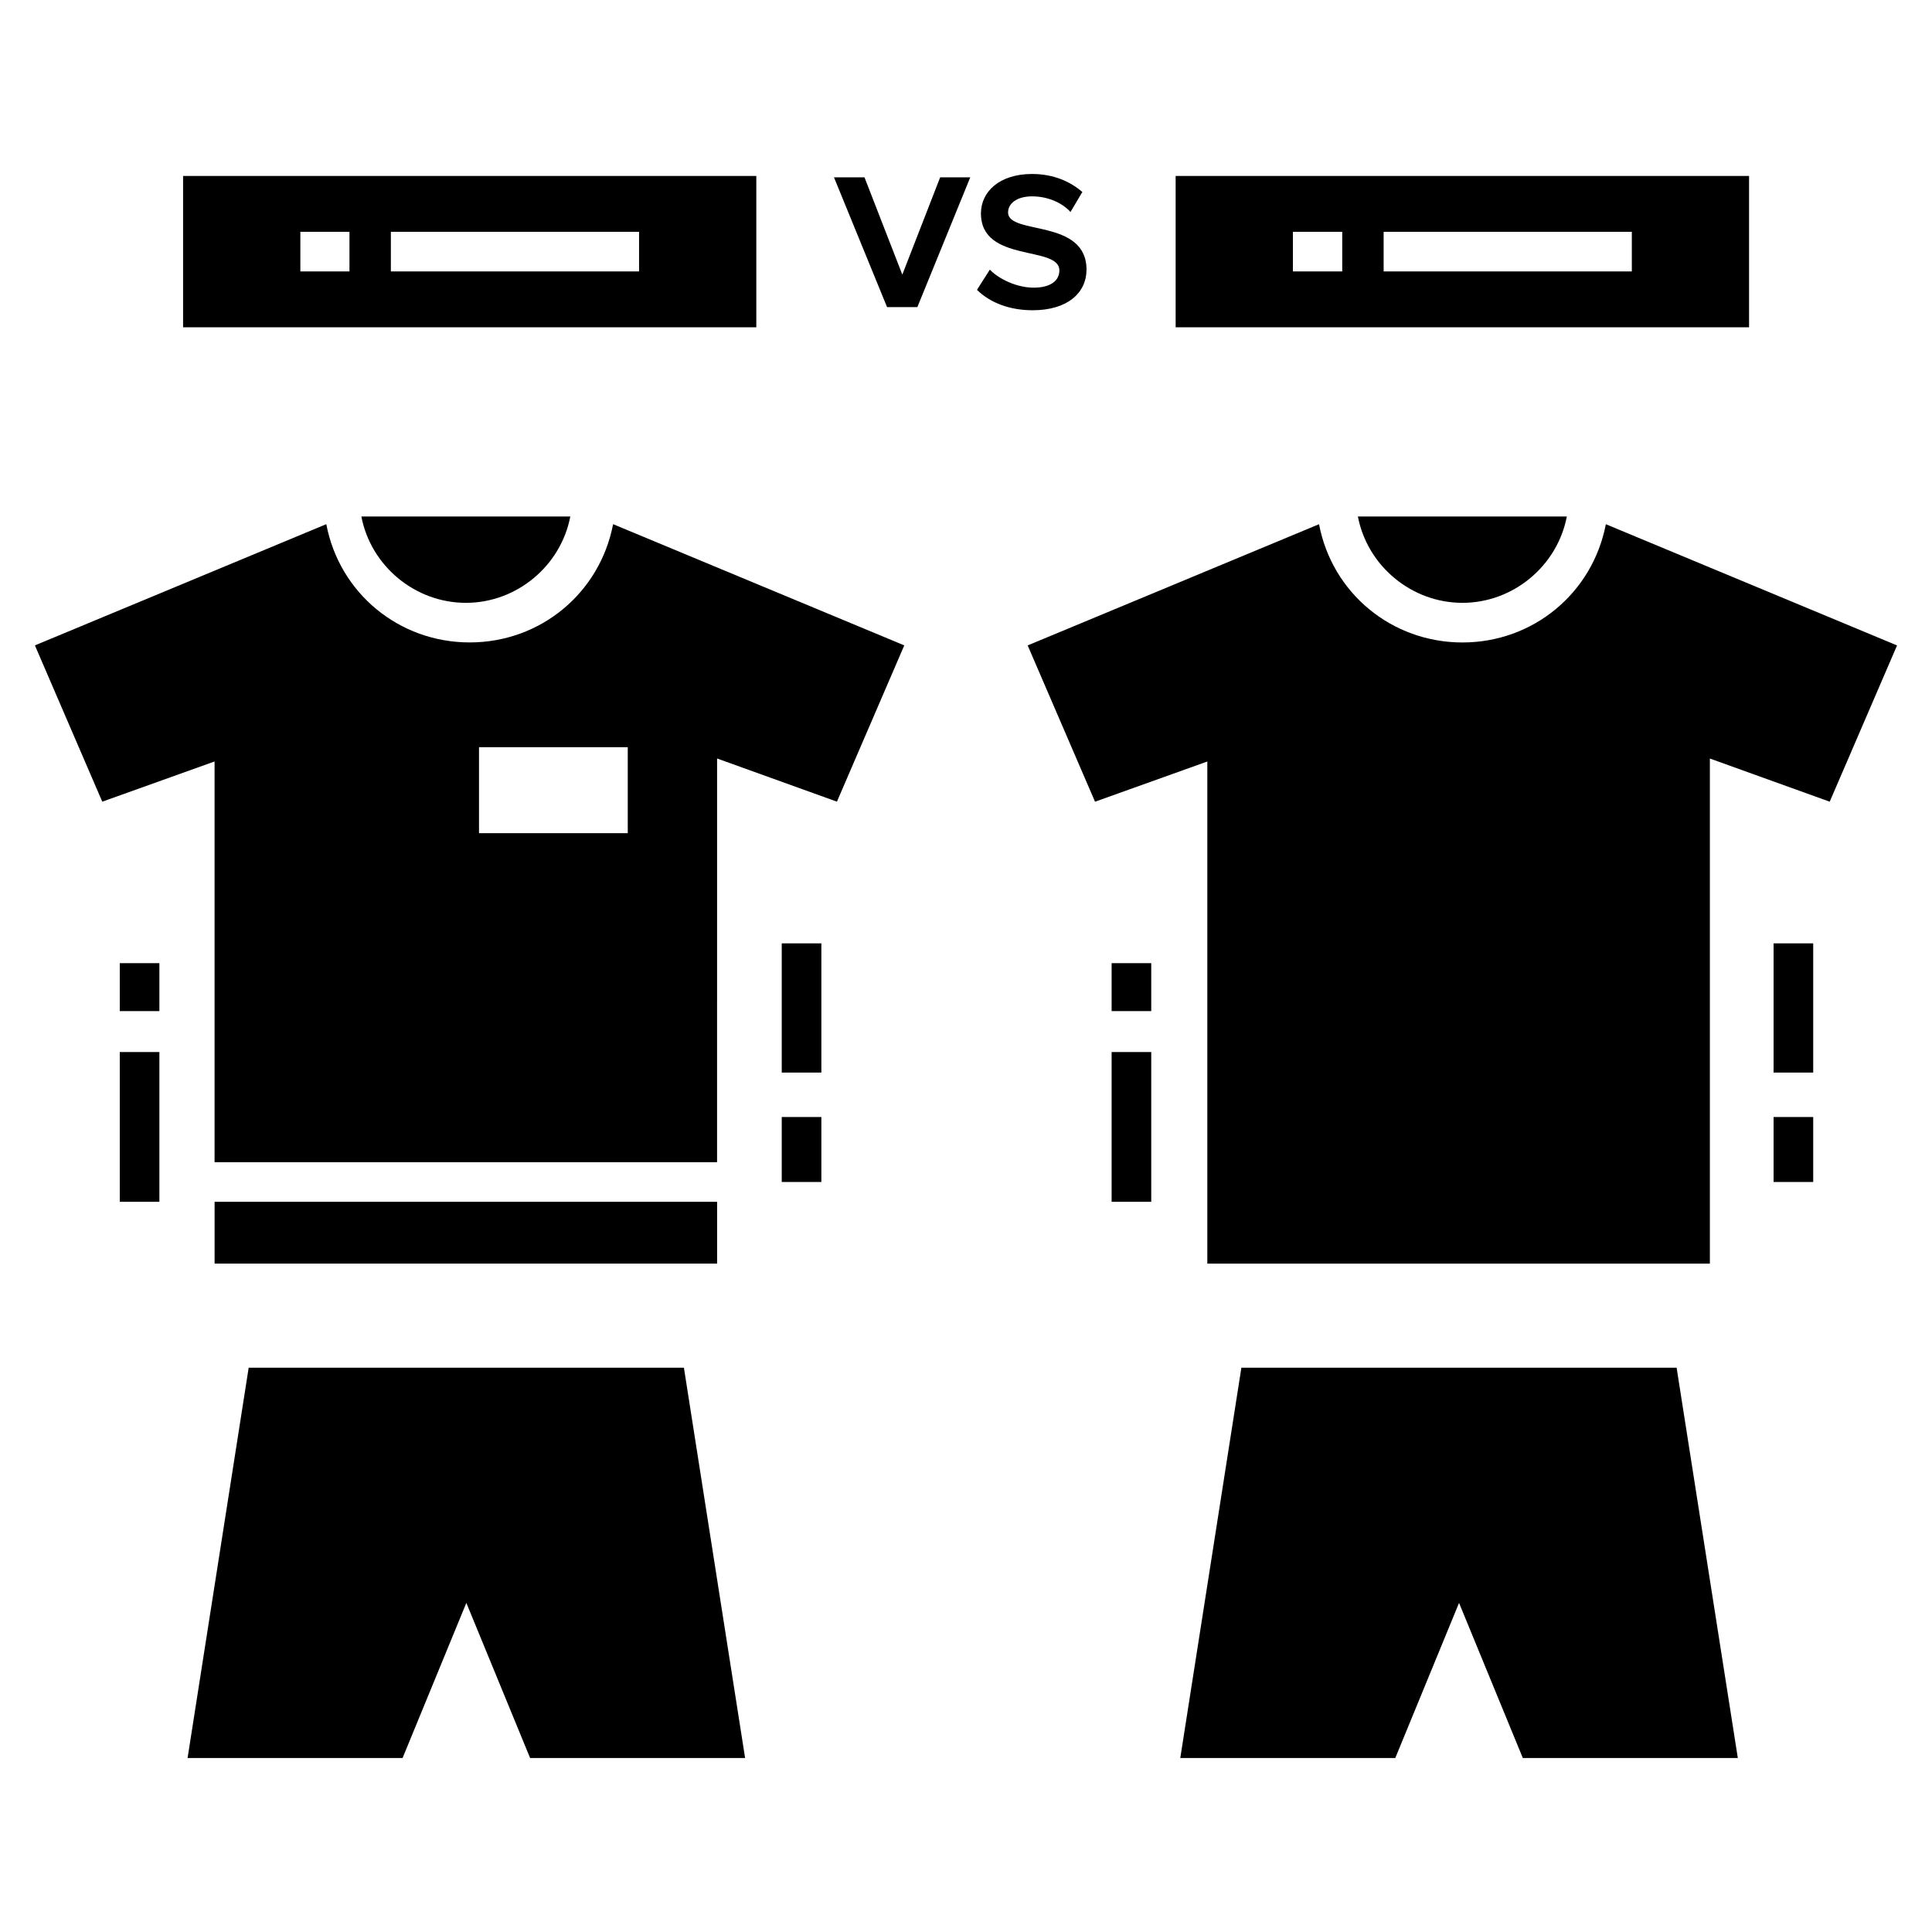 <?xml version="1.0" encoding="UTF-8"?>
<!-- Uploaded to: ICON Repo, www.iconrepo.com, Generator: ICON Repo Mixer Tools -->
<svg fill="#000000" width="800px" height="800px" version="1.1" viewBox="144 144 512 512" xmlns="http://www.w3.org/2000/svg">
 <g>
  <path d="m646.74 315.04-17.848 41.418-31.758-11.441v133.86h-133.18v-133.07l-29.762 10.656-17.848-41.418c7.894-3.285-28.602 11.898 77.215-32.125 3.465 18.27 19.266 31.34 38.004 31.34 18.738 0 34.488-13.07 38.004-31.34 105.75 44.023 69.277 28.84 77.168 32.125z"/>
  <path d="m559.23 280.87c-2.519 13.125-14.227 22.887-27.664 22.887-13.492 0-25.195-9.762-27.715-22.887z"/>
  <path d="m295.14 280.87c-2.519 13.125-14.227 22.887-27.664 22.887-13.492 0-25.195-9.762-27.715-22.887z"/>
  <path d="m604.54 609.89h-56.98l-16.898-41.105-16.895 41.105h-56.98l16.191-103.44h115.34z"/>
  <path d="m393.15 191-10.027 25.773-10.023-25.773h-8.086l14.066 34.383h8.031l14.016-34.383z"/>
  <path d="m411.15 200.29c0-2.414 2.414-4.254 6.352-4.254 4.356 0 8.137 1.836 10.184 4.148l3.148-5.301c-3.098-2.676-7.508-4.777-13.332-4.777-8.715 0-13.543 4.777-13.543 10.445 0 13.227 20.785 8.398 20.785 15.117 0 2.731-2.363 4.566-6.824 4.566-4.41 0-9.188-2.258-11.602-4.777l-3.41 5.356c3.57 3.516 8.816 5.406 14.75 5.406 9.238 0 14.277-4.621 14.277-10.762 0.004-13.645-20.785-9.078-20.785-15.168z"/>
  <path d="m455.56 190.63v40.105h151.96v-40.105zm44.145 25.301h-13.07v-10.5h13.07zm76.746 0h-65.773v-10.5h65.773z"/>
  <path d="m351.17 440.02h10.5v17.219h-10.5z"/>
  <path d="m351.17 394h10.5v34.242h-10.5z"/>
  <path d="m175.74 422.8h10.5v39.688h-10.5z"/>
  <path d="m175.74 399.25h10.5v12.703h-10.5z"/>
  <path d="m614.02 440.02h10.5v17.219h-10.5z"/>
  <path d="m614.02 394h10.5v34.242h-10.5z"/>
  <path d="m438.59 422.8h10.5v39.688h-10.5z"/>
  <path d="m438.59 399.25h10.5v12.703h-10.5z"/>
  <path d="m200.87 462.49h133.17v16.379h-133.17z"/>
  <path d="m306.48 282.91c-3.516 18.27-19.266 31.34-38.004 31.34s-34.539-13.07-38.004-31.34c-105.82 44.023-69.32 28.84-77.219 32.125l17.848 41.418 29.762-10.656v106.19h133.17l0.004-106.98 31.758 11.441 17.848-41.418c-7.891-3.281 28.582 11.902-77.164-32.121zm3.883 81.891h-39.422v-22.781h39.422z"/>
  <path d="m341.46 609.89h-56.977l-16.898-41.105-16.898 41.105h-56.977l16.191-103.44h115.34z"/>
  <path d="m192.52 190.63v40.105h151.91v-40.105zm44.094 25.301h-13.02v-10.5h13.02zm76.742 0h-65.773v-10.5h65.773z"/>
 </g>
</svg>